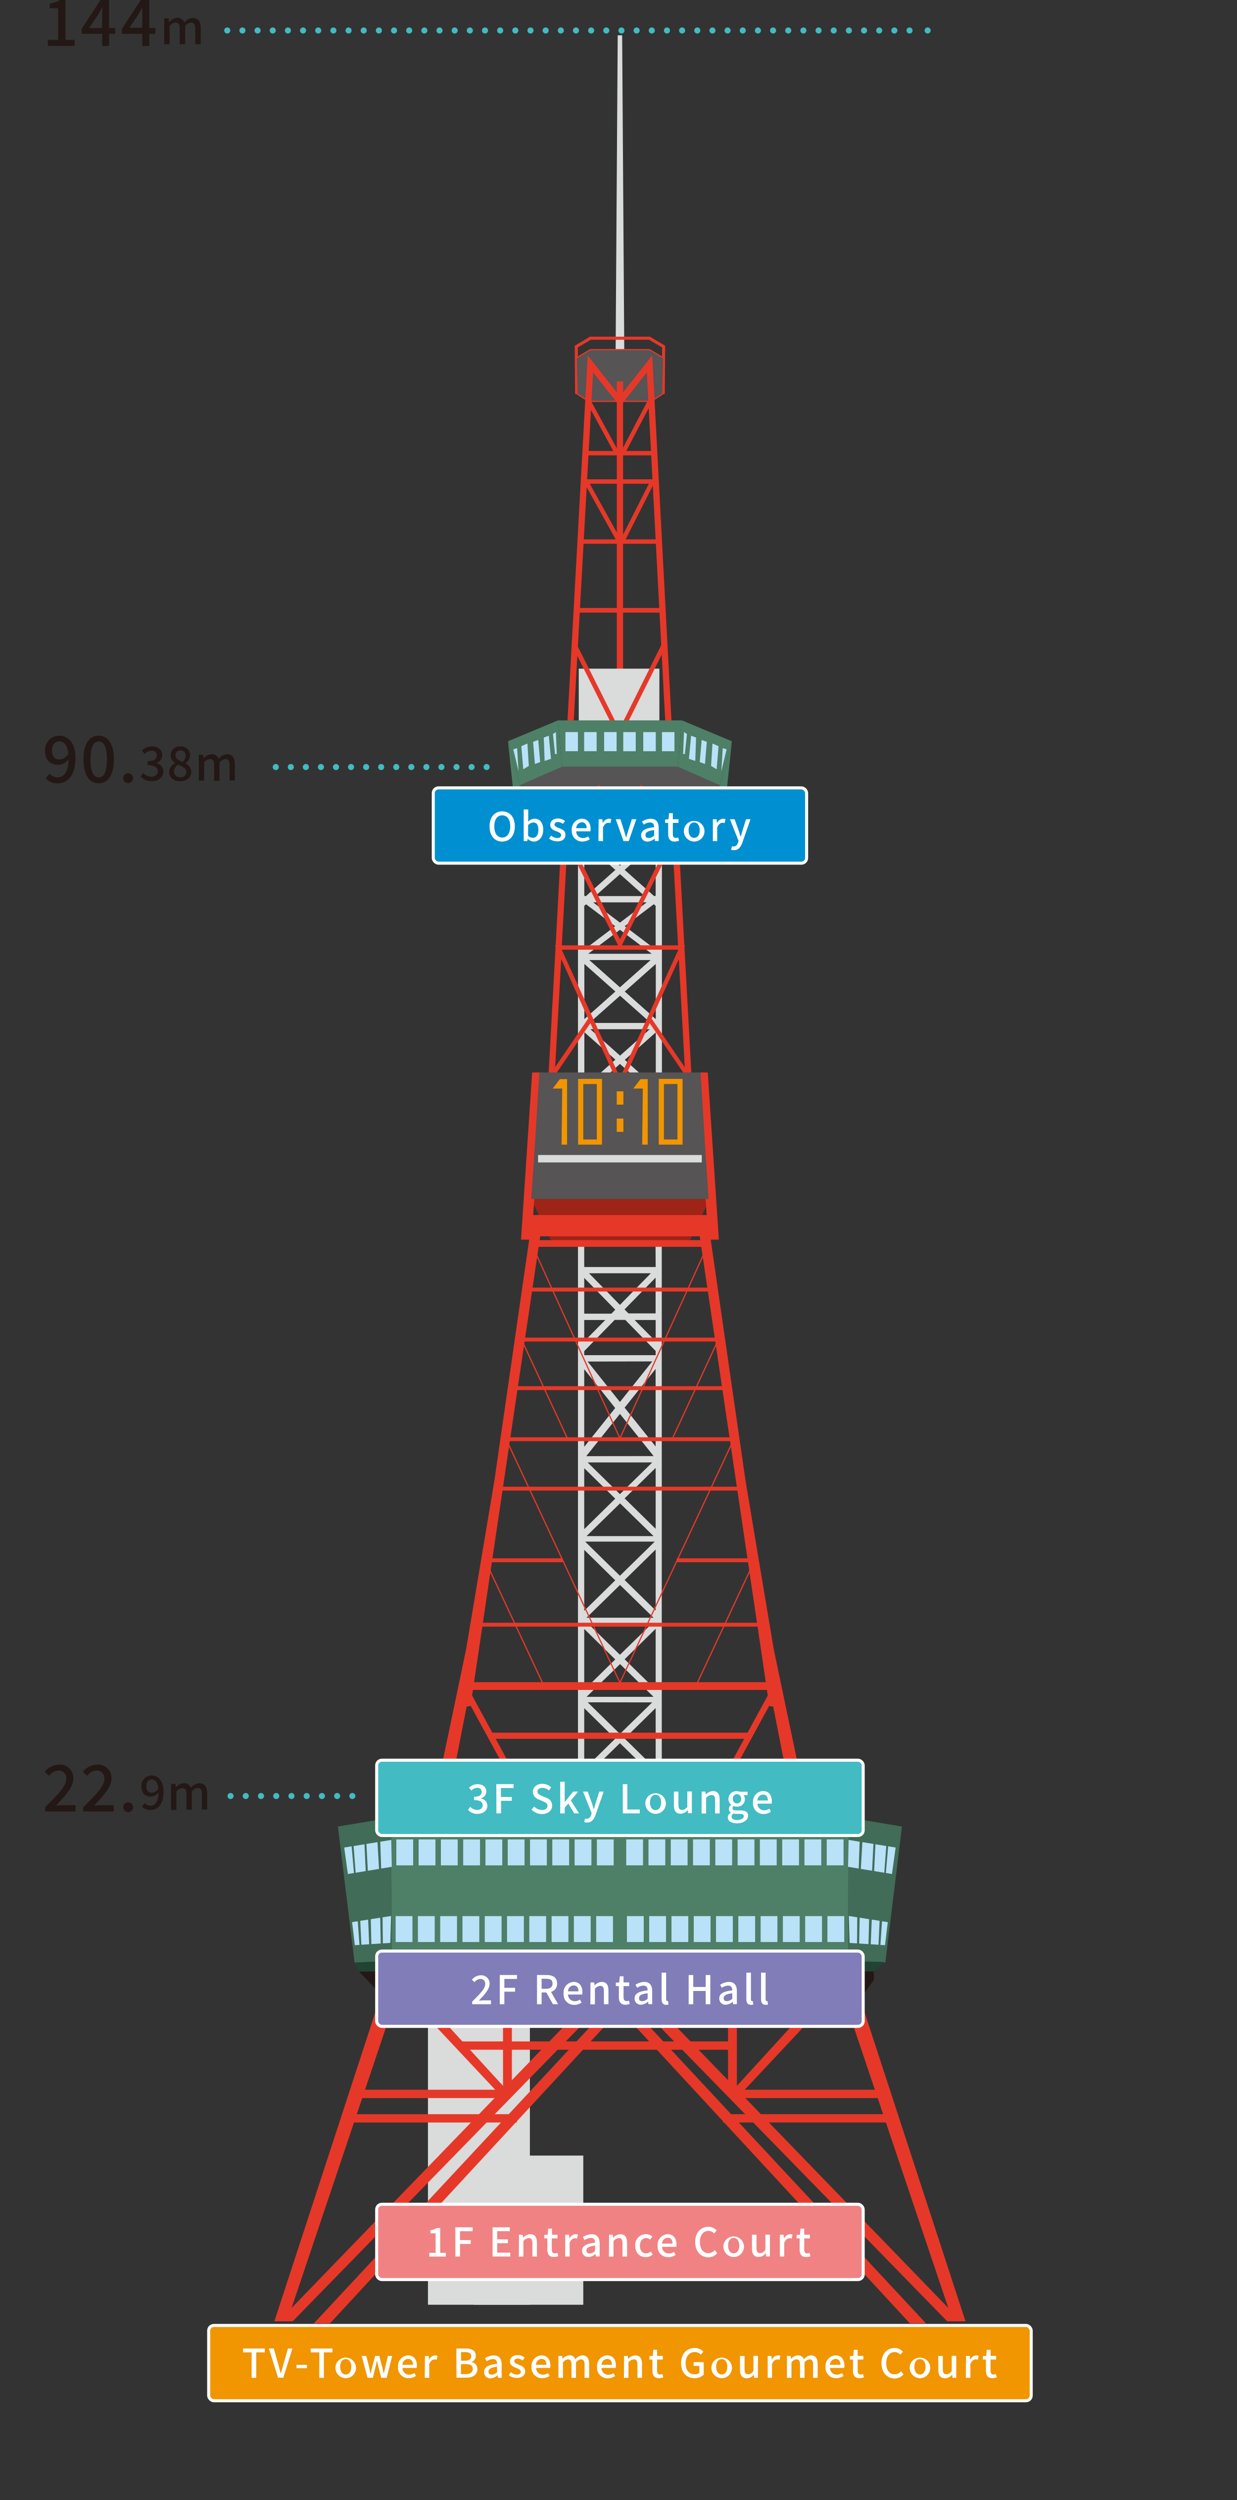 <svg xmlns="http://www.w3.org/2000/svg" xmlns:xlink="http://www.w3.org/1999/xlink" viewBox="0 0 406.06 820.1">
  <rect x="0" y="0" width="406.06" height="820.1" fill="#333333" stroke="none"/>
  <g style="isolation: isolate">
    <g id="テレビ塔">
      <polygon points="204.23 11.59 202.77 11.59 202.07 117.88 204.94 117.88 204.23 11.59" style="fill: #dadbdb"/>
      <polyline points="217.72 129.23 217.85 113.7 213.2 110.94 193.8 110.94 189.16 113.7 189.28 129.23" style="fill: none;stroke: #e63828;stroke-miterlimit: 10"/>
      <polyline points="203.5 131.67 213.75 131.67 217.57 129.21 217.85 117.46 213.2 114.69 193.8 114.69 189.16 117.46 189.43 129.21 193.26 131.67 203.5 131.67" style="fill: #565454"/>
      <polyline points="203.5 131.67 213.75 131.67 217.57 129.21 217.85 117.46 213.2 114.69 193.8 114.69 189.16 117.46 189.43 129.21 193.26 131.67 203.5 131.67" style="fill: none;stroke: #e63828;stroke-miterlimit: 10;stroke-width: 0.403px"/>
      <rect x="-402.39" y="-460.03" width="1919.75" height="2026.3" style="fill: none;stroke: #000;stroke-miterlimit: 10;stroke-width: 2.496px"/>
      <g>
        <path d="M15,255.31l1.33-1.49A3.28,3.28,0,0,0,18.79,255c2,0,3.64-1.52,3.75-5.94a4.59,4.59,0,0,1-3.39,1.83c-2.61,0-4.36-1.53-4.36-4.65a4.63,4.63,0,0,1,4.61-4.9c3,0,5.37,2.34,5.37,7.32,0,5.94-2.8,8.31-5.85,8.31A5.13,5.13,0,0,1,15,255.31Zm4.53-6.18a3.62,3.62,0,0,0,2.9-1.88c-.27-2.77-1.41-4.06-3-4.06-1.32,0-2.38,1.12-2.38,3S17.93,249.13,19.57,249.13Z" style="fill: #231815"/>
        <path d="M27.39,249.09c0-5.08,1.94-7.77,5-7.77s5,2.71,5,7.77-1.92,7.86-5,7.86S27.39,254.16,27.39,249.09Zm7.7,0c0-4.34-1.11-5.85-2.69-5.85s-2.69,1.51-2.69,5.85S30.82,255,32.4,255,35.09,253.42,35.09,249.09Z" style="fill: #231815"/>
        <path d="M40.44,255.27a1.62,1.62,0,1,1,3.24,0,1.62,1.62,0,1,1-3.24,0Z" style="fill: #231815"/>
        <path d="M46.14,254.68l.86-1.13a3.62,3.62,0,0,0,2.66,1.24c1.27,0,2.15-.69,2.15-1.79s-.8-2-3.34-2v-1.3c2.22,0,3-.81,3-1.87a1.52,1.52,0,0,0-1.73-1.57,3.12,3.12,0,0,0-2.24,1.07l-.92-1.1a4.65,4.65,0,0,1,3.23-1.38c2,0,3.44,1,3.44,2.84a2.64,2.64,0,0,1-1.94,2.56v.08a2.8,2.8,0,0,1,2.32,2.75c0,2-1.7,3.14-3.76,3.14A4.66,4.66,0,0,1,46.14,254.68Z" style="fill: #231815"/>
        <path d="M55.52,253.23a3.34,3.34,0,0,1,2-2.88v-.06A3.12,3.12,0,0,1,56,247.74a2.93,2.93,0,0,1,3.21-2.88,2.9,2.9,0,0,1,3.19,2.94,3.4,3.4,0,0,1-1.49,2.57v.07a3.19,3.19,0,0,1,1.9,2.84c0,1.66-1.47,3-3.64,3S55.52,255,55.52,253.23Zm5.65,0c0-1.3-1.24-1.75-2.77-2.37a2.73,2.73,0,0,0-1.32,2.2,2,2,0,0,0,2.15,1.9A1.73,1.73,0,0,0,61.17,253.23Zm-.23-5.33a1.65,1.65,0,0,0-1.73-1.77,1.53,1.53,0,0,0-1.61,1.61c0,1.17,1.08,1.69,2.33,2.18A2.74,2.74,0,0,0,60.94,247.9Z" style="fill: #231815"/>
        <path d="M65.25,247.61h1.44l.14,1.18h0a3.68,3.68,0,0,1,2.6-1.39,2.24,2.24,0,0,1,2.32,1.54,3.92,3.92,0,0,1,2.74-1.54c1.76,0,2.59,1.19,2.59,3.34V256H75.37V251c0-1.45-.46-2-1.41-2a2.85,2.85,0,0,0-1.9,1.15v6H70.3V251c0-1.45-.44-2-1.4-2A2.82,2.82,0,0,0,67,250.06v6H65.25Z" style="fill: #231815"/>
      </g>
      <polyline points="203.69 393.33 232.98 393.33 225.93 408.09 181.44 408.09 174.39 393.33 203.69 393.33" style="fill: #9e2417"/>
      <rect x="202.48" y="125.11" width="2.05" height="94.81" style="fill: #e63828"/>
      <path d="M189.73,261.88V357.2h1.5l-1.16,1,1.36,1.53,2.89-2.56h18.37l2.88,2.56,1.37-1.53-1.16-1h1.5V261.88Zm5.66,32.06,8.11-7.21,8.11,7.21ZM212.3,296l-8.8,6.65L194.7,296Zm-19.91.63,9.54,7.2-10.15,7.67V297.16ZM203.5,305l10.44,7.87H193.07Zm10.06,9.93-10.06,8.94-10.05-8.94Zm-8.49-11.12,9.55-7.2.61.54v14.33Zm10.16-27.13v17.1l-.21.15h-.32l-9.65-8.58,9.75-8.67ZM203.5,284l-8.2-7.29h16.41ZM202,285.36l-9.65,8.58H192l-.2-.15v-17.1h.43Zm0,39.89-10.18,9.05V316.2Zm1.54,1.37,10.06,8.94H193.45Zm9.75,11-9.75,8.67-9.74-8.67Zm-8.2-12.36,10.18-9.05v18.1Zm10.18-61.31v9.62L214,274.63H193l-1.21-1.07v-9.62Zm-23.45,91.2V338.6l10.18,9-8.42,7.49Zm4.84,0L203.5,349l6.88,6.11Zm8.43-7.49,10.18-9v16.54h-1.76Z" style="fill: #dadbdb"/>
      <path d="M215.23,415.62H191.78v-7.81h-2.05V582.88h1v1.48h25.5v-1.48h1V407.81h-2.05Zm-13.27,14-1.26,1.3h-8.92V419.2Zm-8.6-11.95h20.28L203.5,428.05ZM215.23,440,208.32,433h6.91Zm0,3.16v1.38H191.78V443.2l10-10.23h3.47Zm-1.13,3.43L203.5,459.9l-10.6-13.27ZM191.78,433h6.91L191.78,440Zm10.16,28.88-10.16,12.72V449.13Zm-9.4,94.74,11-10.75,11,10.75Zm21.55,1.82L203.5,568.78l-10.58-10.37Zm-22.31-4.1v-20l10.18,10Zm1.14-21.86h21.17L203.5,542.82Zm-.39-1.82,11-10.75,11,10.75Zm-.75-2.27v-20l10.18,10Zm.3-22.69h22.85l-11.43,11.2Zm.46-1.81,11-10.75,11,10.75Zm-.76-2.28v-20l10.18,10Zm1.11-21.89h21.22l-10.61,10.4Zm-.44-2.05L203.5,463.8l11.06,13.84Zm-.67,82.67,10.18,10-10.18,10ZM203.5,571.8l9.22,9H194.29Zm1.54-1.51,10.19-10v20Zm0-26,10.19-10v20Zm0-26,10.19-10v20Zm0-26.78,10.19-10v20Zm0-29.75,10.17-12.72v25.44Zm10.17-30.93h-8.92l-1.27-1.3,10.19-10.42Z" style="fill: #dadbdb"/>
      <polyline points="203.5 277.85 221.04 277.85 234.7 272.75 236.36 257.63 222.49 251.54 203.5 251.54 184.51 251.54 170.65 257.63 172.31 272.75 185.97 277.85 203.5 277.85" style="fill: #565454"/>
      <polygon points="214.09 116.6 203.5 130.01 192.93 116.61 186.22 237.53 188.27 237.65 194.68 122.14 202.7 132.31 203.5 131.67 204.31 132.31 212.32 122.15 218.46 238.19 220.51 238.08 214.09 116.6" style="fill: #e63828"/>
      <path d="M227.16,355.93l-2.49-45.35.21-.48h-.24l-2-36.89.14-.27h-.16l-.71-13-2,.11.66,12.07-10.11-14.81L203.5,270.8l-6.87-13.49-10.12,14.81.67-12.07-2.05-.11-.72,13h-.15l.14.27-2,36.89h-.25l.22.48-2.49,45.35,2.05.11.21-3.84.26.19,11.4-16.75,7.76,17,1.31-.59-18.48-40.52h38.29l-18.48,40.52,1.31.59,7.75-17,11.4,16.75.27-.19.21,3.84Zm-4.58-45.83H204.12l16.64-33.19Zm-2.16-35.72L203.5,308.12l-16.91-33.74Zm-17.56-1.67.64-.33.64.33,6.42-12.58,8.75,12.81H187.7l8.75-12.81Zm-16.61,4.2,16.64,33.19H184.42Zm6.83,57.22-10.85,15.92,2-35.45Zm20.83,0,8.92-19.5,1.95,35.45Z" style="fill: #e63828"/>
      <polygon points="174.68 351.8 171.03 406.63 174.5 406.63 178.14 351.8 174.68 351.8" style="fill: #e63828"/>
      <polygon points="232.33 351.8 235.97 406.63 232.51 406.63 228.87 351.8 232.33 351.8" style="fill: #e63828"/>
      <polygon points="173.95 404.99 162.29 485.68 153 541.05 144.99 579.3 148.81 579.3 149.54 578.39 153.18 559.82 154.46 559.61 177.41 404.99 173.95 404.99" style="fill: #e63828"/>
      <rect x="152.46" y="551.8" width="102.1" height="2.55" style="fill: #e63828"/>
      <rect x="165.75" y="471.47" width="75.98" height="1.28" style="fill: #e63828"/>
      <rect x="156.81" y="532.31" width="93.57" height="1.28" style="fill: #e63828"/>
      <rect x="159.45" y="511.18" width="25.24" height="1.28" style="fill: #e63828"/>
      <rect x="222.14" y="511.18" width="25.58" height="1.28" style="fill: #e63828"/>
      <rect x="163.53" y="487.68" width="79.03" height="1.28" style="fill: #e63828"/>
      <rect x="168.37" y="454.71" width="70.7" height="1.28" style="fill: #e63828"/>
      <rect x="170.42" y="438.78" width="66.88" height="1.28" style="fill: #e63828"/>
      <rect x="173.01" y="422.38" width="61.63" height="1.28" style="fill: #e63828"/>
      <rect x="160.65" y="568.37" width="86.02" height="2.01" style="fill: #e63828"/>
      <rect x="172.67" y="398.57" width="61.66" height="6.97" style="fill: #e63828"/>
      <rect x="174.65" y="406.81" width="57.71" height="2.19" style="fill: #e63828"/>
      <line x1="175.59" y1="410.45" x2="203.5" y2="471.83" style="fill: none;stroke: #e63828;stroke-miterlimit: 10;stroke-width: 0.403px"/>
      <line x1="167.03" y1="474.02" x2="203.5" y2="551.98" style="fill: none;stroke: #e63828;stroke-miterlimit: 10;stroke-width: 0.403px"/>
      <line x1="160.83" y1="515.19" x2="178.5" y2="552.89" style="fill: none;stroke: #e63828;stroke-miterlimit: 10;stroke-width: 0.403px"/>
      <polygon points="154.28 554.9 168.67 581.31 167.76 583.86 153.37 557.45 154.28 554.9" style="fill: #e63828"/>
      <line x1="186.34" y1="472.02" x2="170.85" y2="438.68" style="fill: none;stroke: #e63828;stroke-miterlimit: 10;stroke-width: 0.403px"/>
      <polygon points="233.06 404.99 244.72 485.68 254 541.05 262.02 579.3 258.19 579.3 257.47 578.39 253.82 559.82 252.54 559.61 229.6 404.99 233.06 404.99" style="fill: #e63828"/>
      <line x1="231.42" y1="410.45" x2="203.5" y2="471.83" style="fill: none;stroke: #e63828;stroke-miterlimit: 10;stroke-width: 0.403px"/>
      <line x1="239.98" y1="474.02" x2="203.5" y2="551.98" style="fill: none;stroke: #e63828;stroke-miterlimit: 10;stroke-width: 0.403px"/>
      <line x1="246.17" y1="515.19" x2="228.5" y2="552.89" style="fill: none;stroke: #e63828;stroke-miterlimit: 10;stroke-width: 0.403px"/>
      <polygon points="252.73 554.9 238.34 581.31 239.25 583.86 253.64 557.45 252.73 554.9" style="fill: #e63828"/>
      <line x1="220.67" y1="472.02" x2="236.15" y2="438.68" style="fill: none;stroke: #e63828;stroke-miterlimit: 10;stroke-width: 0.403px"/>
      <rect x="135.52" y="578.94" width="136.25" height="10.75" style="fill: #dadbdb"/>
      <polygon points="202.88 178.33 191.16 157.25 214.39 157.25 214.39 158.68 193.6 158.68 204.13 177.63 202.88 178.33" style="fill: #e63828"/>
      <rect x="190.83" y="176.93" width="25.75" height="1.44" style="fill: #e63828"/>
      <rect x="189.98" y="199.43" width="27.4" height="1.53" style="fill: #e63828"/>
      <rect x="189.98" y="219.34" width="26.47" height="18.25" style="fill: #dadbdb"/>
      <rect x="193.94" y="209.47" width="1.53" height="28.76" transform="translate(-79.73 111.14) rotate(-26.66)" style="fill: #e63828"/>
      <polygon points="204.74 178.17 203.45 177.52 213 158.68 192.16 158.68 192.16 157.25 215.34 157.25 204.74 178.17" style="fill: #e63828"/>
      <rect x="197.67" y="223.45" width="27.9" height="1.52" transform="translate(-83.45 313.57) rotate(-63.5)" style="fill: #e63828"/>
      <polygon points="205.59 147.94 213.93 132 212.66 131.34 204 147.87 204.15 147.94 202.95 147.94 193.89 131.33 192.63 132.01 201.31 147.94 192.38 147.94 192.38 149.38 214.39 149.38 214.39 147.94 205.59 147.94" style="fill: #e63828"/>
      <polygon points="184.51 251.54 183.15 236.31 166.75 243.15 170.65 257.63 184.51 251.54" style="fill: #4e7f67"/>
      <polygon points="170.65 257.63 166.75 243.15 168.49 259.63 172.31 272.75 170.65 257.63" style="fill: #4e7f67"/>
      <polygon points="182.19 247.35 181.51 240.78 182.47 240.14 182.77 247.35 182.19 247.35" style="fill: #b9e1f7"/>
      <polygon points="180.87 248.92 180.14 241.32 178.5 241.96 178.78 249.61 180.87 248.92" style="fill: #b9e1f7"/>
      <polygon points="176.68 242.73 174.99 243.33 175.59 250.61 177.32 249.98 176.68 242.73" style="fill: #b9e1f7"/>
      <polygon points="173.13 243.88 171.13 244.79 171.76 252.34 173.59 251.25 173.13 243.88" style="fill: #b9e1f7"/>
      <polygon points="169.76 245.42 170.22 252.98 168.49 245.79 169.76 245.42" style="fill: #b9e1f7"/>
      <polyline points="203.5 251.54 222.49 251.54 223.86 236.31 203.5 236.31 183.15 236.31 184.51 251.54 203.5 251.54" style="fill: #4e7f67"/>
      <polygon points="222.49 251.54 223.86 236.31 240.25 243.15 236.36 257.63 222.49 251.54" style="fill: #4e7f67"/>
      <polygon points="236.36 257.63 240.25 243.15 238.52 259.63 234.7 272.75 236.36 257.63" style="fill: #4e7f67"/>
      <rect x="204.6" y="240.14" width="4.1" height="6.28" transform="translate(413.29 486.57) rotate(-180)" style="fill: #b9e1f7"/>
      <rect x="211.15" y="240.14" width="4.1" height="6.28" transform="translate(426.41 486.57) rotate(-180)" style="fill: #b9e1f7"/>
      <rect x="217.3" y="240.14" width="4.1" height="6.28" transform="translate(438.7 486.57) rotate(-180)" style="fill: #b9e1f7"/>
      <polygon points="224.82 247.35 225.5 240.78 224.54 240.14 224.23 247.35 224.82 247.35" style="fill: #b9e1f7"/>
      <polygon points="226.14 248.92 226.87 241.32 228.5 241.96 228.23 249.61 226.14 248.92" style="fill: #b9e1f7"/>
      <polygon points="230.33 242.73 232.02 243.33 231.42 250.61 229.69 249.98 230.33 242.73" style="fill: #b9e1f7"/>
      <polygon points="233.88 243.88 235.88 244.79 235.24 252.34 233.42 251.25 233.88 243.88" style="fill: #b9e1f7"/>
      <polygon points="237.25 245.42 236.79 252.98 238.52 245.79 237.25 245.42" style="fill: #b9e1f7"/>
      <rect x="198.31" y="240.14" width="4.1" height="6.28" style="fill: #b9e1f7"/>
      <rect x="191.75" y="240.14" width="4.1" height="6.28" style="fill: #b9e1f7"/>
      <rect x="185.61" y="240.14" width="4.1" height="6.28" style="fill: #b9e1f7"/>
      <g>
        <polygon points="177.05 351.8 229.96 351.8 231.65 379 175.36 379 177.05 351.8" style="fill: #565454"/>
        <polygon points="175.36 379 231.65 379 232.61 393.33 174.39 393.33 175.36 379" style="fill: #565454"/>
      </g>
      <polygon points="184.33 375.48 186.15 375.48 186.15 353.99 183.78 353.99 181.42 357.08 184.55 357.08 184.33 375.48" style="fill: #f19500"/>
      <rect x="202.45" y="357.99" width="2.19" height="4.37" style="fill: #f19500"/>
      <rect x="202.45" y="366.92" width="2.19" height="4.37" style="fill: #f19500"/>
      <rect x="130.05" y="588.96" width="147.54" height="8.74" style="fill: #769683"/>
      <polygon points="128.59 643.24 128.41 596.24 110.92 599.16 116.39 643.79 128.59 643.24" style="fill: #416c57"/>
      <polyline points="203.5 643.24 278.41 643.24 278.6 596.24 203.5 596.24 128.41 596.24 128.59 643.24 203.5 643.24" style="fill: #4e7f67"/>
      <polygon points="278.41 643.24 278.6 596.24 296.08 599.16 290.62 643.79 278.41 643.24" style="fill: #416c57"/>
      <polygon points="275.68 643.24 290.34 643.6 286.79 646.7 275.5 646.7 275.68 643.24" style="fill: #214334"/>
      <rect x="130.1" y="603.39" width="5.52" height="8.51" style="fill: #b9e1f7"/>
      <rect x="137.42" y="603.39" width="5.52" height="8.51" style="fill: #b9e1f7"/>
      <rect x="144.73" y="603.39" width="5.52" height="8.51" style="fill: #b9e1f7"/>
      <rect x="152.05" y="603.39" width="5.52" height="8.51" style="fill: #b9e1f7"/>
      <rect x="159.36" y="603.39" width="5.52" height="8.51" style="fill: #b9e1f7"/>
      <rect x="166.67" y="603.39" width="5.52" height="8.51" style="fill: #b9e1f7"/>
      <rect x="173.99" y="603.39" width="5.52" height="8.51" style="fill: #b9e1f7"/>
      <rect x="181.3" y="603.39" width="5.52" height="8.51" style="fill: #b9e1f7"/>
      <rect x="188.62" y="603.39" width="5.52" height="8.51" style="fill: #b9e1f7"/>
      <rect x="195.93" y="603.39" width="5.52" height="8.51" style="fill: #b9e1f7"/>
      <rect x="129.87" y="628.54" width="5.52" height="8.51" style="fill: #b9e1f7"/>
      <rect x="137.18" y="628.54" width="5.52" height="8.51" style="fill: #b9e1f7"/>
      <rect x="144.5" y="628.54" width="5.52" height="8.51" style="fill: #b9e1f7"/>
      <rect x="151.81" y="628.54" width="5.52" height="8.51" style="fill: #b9e1f7"/>
      <rect x="159.13" y="628.54" width="5.52" height="8.51" style="fill: #b9e1f7"/>
      <rect x="166.44" y="628.54" width="5.52" height="8.51" style="fill: #b9e1f7"/>
      <rect x="173.75" y="628.54" width="5.52" height="8.51" style="fill: #b9e1f7"/>
      <rect x="181.07" y="628.54" width="5.52" height="8.51" style="fill: #b9e1f7"/>
      <rect x="188.38" y="628.54" width="5.52" height="8.51" style="fill: #b9e1f7"/>
      <rect x="195.7" y="628.54" width="5.52" height="8.51" style="fill: #b9e1f7"/>
      <rect x="126.67" y="648.91" width="76.83" height="1.73" style="fill: none;stroke: #e2007f;stroke-miterlimit: 10;stroke-width: 0.182px"/>
      <rect x="126.67" y="652.92" width="76.83" height="1.73" style="fill: none;stroke: #e2007f;stroke-miterlimit: 10;stroke-width: 0.182px"/>
      <rect x="203.5" y="648.91" width="76.83" height="1.73" style="fill: none;stroke: #e2007f;stroke-miterlimit: 10;stroke-width: 0.182px"/>
      <rect x="203.5" y="652.92" width="76.83" height="1.73" style="fill: none;stroke: #e2007f;stroke-miterlimit: 10;stroke-width: 0.182px"/>
      <polygon points="128.78 646.7 117.85 646.7 131.62 661.15 278.5 661.15 286.88 649.43 286.79 646.7 275.5 646.7 128.78 646.7" style="fill: #231815"/>
      <rect x="140.48" y="651.13" width="33.46" height="104.9" style="fill: #dadbdb"/>
      <rect x="155.39" y="707.1" width="36.08" height="48.93" style="fill: #dadbdb"/>
      <polygon points="203.5 651.43 310.93 761.46 316.94 761.46 280.14 648.89 274.86 648.89 311.29 757.08 207.28 649.62 203.5 649.62 203.5 651.43" style="fill: #e63828"/>
      <rect x="238.98" y="648.89" width="2.91" height="36.98" style="fill: #e63828"/>
      <rect x="241.89" y="685.5" width="47.18" height="2.73" style="fill: #e63828"/>
      <rect x="237.34" y="693.51" width="54.46" height="2.73" style="fill: #e63828"/>
      <polygon points="239.89 686.41 273.4 649.8 277.96 649.8 241.89 688.23 239.89 686.41" style="fill: #e63828"/>
      <polygon points="203.5 659.27 298.72 762.18 304 762.18 206.37 657.45 203.5 659.27" style="fill: #e63828"/>
      <polygon points="203.5 651.43 96.08 761.46 90.07 761.46 126.86 648.89 132.15 648.89 95.72 757.08 199.72 649.62 203.5 649.62 203.5 651.43" style="fill: #e63828"/>
      <rect x="165.12" y="648.89" width="2.91" height="36.98" transform="translate(333.15 1334.75) rotate(-180)" style="fill: #e63828"/>
      <rect x="117.94" y="685.5" width="47.18" height="2.73" transform="translate(283.05 1373.73) rotate(-180)" style="fill: #e63828"/>
      <rect x="115.21" y="693.51" width="54.46" height="2.73" transform="translate(284.88 1389.76) rotate(-180)" style="fill: #e63828"/>
      <polygon points="167.12 686.41 133.6 649.8 129.05 649.8 165.12 688.23 167.12 686.41" style="fill: #e63828"/>
      <polygon points="203.5 659.27 108.28 762.18 103 762.18 200.63 657.45 203.5 659.27" style="fill: #e63828"/>
      <rect x="151.54" y="669.65" width="89.07" height="2.73" style="fill: #e63828"/>
      <polygon points="128.59 643.24 116.39 643.79 117.85 646.7 128.78 646.7 128.59 643.24" style="fill: #214334"/>
      <rect x="271.38" y="603.39" width="5.52" height="8.51" transform="translate(548.28 1215.28) rotate(-180)" style="fill: #b9e1f7"/>
      <rect x="264.07" y="603.39" width="5.52" height="8.51" transform="translate(533.66 1215.28) rotate(-180)" style="fill: #b9e1f7"/>
      <rect x="256.75" y="603.39" width="5.52" height="8.51" transform="translate(519.03 1215.28) rotate(-180)" style="fill: #b9e1f7"/>
      <rect x="249.44" y="603.39" width="5.52" height="8.51" transform="translate(504.4 1215.28) rotate(-180)" style="fill: #b9e1f7"/>
      <rect x="242.12" y="603.39" width="5.52" height="8.51" transform="translate(489.77 1215.28) rotate(-180)" style="fill: #b9e1f7"/>
      <rect x="234.81" y="603.39" width="5.52" height="8.51" transform="translate(475.14 1215.28) rotate(-180)" style="fill: #b9e1f7"/>
      <rect x="227.5" y="603.39" width="5.52" height="8.51" transform="translate(460.51 1215.28) rotate(-180)" style="fill: #b9e1f7"/>
      <rect x="220.18" y="603.39" width="5.52" height="8.51" transform="translate(445.89 1215.28) rotate(-180)" style="fill: #b9e1f7"/>
      <rect x="212.87" y="603.39" width="5.52" height="8.51" transform="translate(431.26 1215.28) rotate(-180)" style="fill: #b9e1f7"/>
      <rect x="205.55" y="603.39" width="5.52" height="8.51" transform="translate(416.63 1215.28) rotate(-180)" style="fill: #b9e1f7"/>
      <rect x="271.62" y="628.54" width="5.52" height="8.51" transform="translate(548.75 1265.59) rotate(-180)" style="fill: #b9e1f7"/>
      <rect x="264.3" y="628.54" width="5.52" height="8.51" transform="translate(534.13 1265.59) rotate(-180)" style="fill: #b9e1f7"/>
      <rect x="256.99" y="628.54" width="5.52" height="8.51" transform="translate(519.5 1265.59) rotate(-180)" style="fill: #b9e1f7"/>
      <rect x="249.67" y="628.54" width="5.52" height="8.51" transform="translate(504.87 1265.59) rotate(-180)" style="fill: #b9e1f7"/>
      <rect x="242.36" y="628.54" width="5.52" height="8.51" transform="translate(490.24 1265.59) rotate(-180)" style="fill: #b9e1f7"/>
      <rect x="235.05" y="628.54" width="5.52" height="8.51" transform="translate(475.61 1265.59) rotate(-180)" style="fill: #b9e1f7"/>
      <rect x="227.73" y="628.54" width="5.52" height="8.51" transform="translate(460.98 1265.59) rotate(-180)" style="fill: #b9e1f7"/>
      <rect x="220.42" y="628.54" width="5.52" height="8.51" transform="translate(446.36 1265.59) rotate(-180)" style="fill: #b9e1f7"/>
      <rect x="213.1" y="628.54" width="5.52" height="8.51" transform="translate(431.73 1265.59) rotate(-180)" style="fill: #b9e1f7"/>
      <rect x="205.79" y="628.54" width="5.52" height="8.51" transform="translate(417.1 1265.59) rotate(-180)" style="fill: #b9e1f7"/>
      <polygon points="275.68 643.24 128.59 643.24 128.78 646.7 275.5 646.7 275.68 643.24" style="fill: #214334"/>
      <g>
        <path d="M124.81,629.06l.17,8.48.69,0-.08-8.55Z" style="fill: none"/>
        <path d="M117.42,630.22,118,638l.66,0-.37-7.85Z" style="fill: none"/>
        <path d="M120.85,629.68l.33,8.1.73,0-.2-8.18Z" style="fill: none"/>
        <path d="M125.59,628.94l.08,8.55,2.43-.15.27-8.84Z" style="fill: #b9e1f7"/>
        <path d="M121.71,629.55l.2,8.18,3.07-.19-.17-8.48Z" style="fill: #b9e1f7"/>
        <path d="M118.26,630.09l.37,7.85,2.55-.16-.33-8.1Z" style="fill: #b9e1f7"/>
        <path d="M115.58,630.52l.9,7.56L118,638l-.55-7.77Z" style="fill: #b9e1f7"/>
      </g>
      <g>
        <path d="M115.49,605.65l.76,8.75.49-.08-.66-8.76Z" style="fill: none"/>
        <path d="M119.64,605l.41,8.79.69-.11-.46-8.79Z" style="fill: none"/>
        <path d="M123.92,604.28l.5,8.78.71-.12-.31-8.8Z" style="fill: none"/>
        <path d="M128.43,603.55l-3.61.59.31,8.8,3.48-.57Z" style="fill: #b9e1f7"/>
        <path d="M120.28,604.87l.46,8.79,3.68-.6-.5-8.78Z" style="fill: #b9e1f7"/>
        <path d="M116.08,605.56l.66,8.76,3.31-.55-.41-8.79Z" style="fill: #b9e1f7"/>
        <path d="M113,606.05l1.19,8.68,2-.33-.76-8.75Z" style="fill: #b9e1f7"/>
      </g>
      <g>
        <path d="M282.19,629.06l-.16,8.48-.69,0,.07-8.55Z" style="fill: none"/>
        <path d="M289.58,630.22,289,638l-.66,0,.36-7.85Z" style="fill: none"/>
        <path d="M286.16,629.68l-.33,8.1-.74,0,.21-8.18Z" style="fill: none"/>
        <path d="M281.41,628.94l-.07,8.55-2.43-.15-.27-8.84Z" style="fill: #b9e1f7"/>
        <path d="M285.3,629.55l-.21,8.18-3.06-.19.16-8.48Z" style="fill: #b9e1f7"/>
        <path d="M288.74,630.09l-.36,7.85-2.55-.16.33-8.1Z" style="fill: #b9e1f7"/>
        <path d="M291.42,630.52l-.89,7.56L289,638l.54-7.77Z" style="fill: #b9e1f7"/>
      </g>
      <g>
        <path d="M291.51,605.65l-.75,8.75-.49-.08.66-8.76Z" style="fill: none"/>
        <path d="M287.37,605l-.42,8.79-.68-.11.45-8.79Z" style="fill: none"/>
        <path d="M283.08,604.28l-.5,8.78-.7-.12.31-8.8Z" style="fill: none"/>
        <path d="M278.57,603.55l3.62.59-.31,8.8-3.49-.57Z" style="fill: #b9e1f7"/>
        <path d="M286.72,604.87l-.45,8.79-3.69-.6.5-8.78Z" style="fill: #b9e1f7"/>
        <path d="M290.93,605.56l-.66,8.76-3.32-.55.42-8.79Z" style="fill: #b9e1f7"/>
        <path d="M294,606.05l-1.2,8.68-2-.33.75-8.75Z" style="fill: #b9e1f7"/>
      </g>
      <g>
        <line x1="90.52" y1="251.61" x2="90.52" y2="251.61" style="fill: none;stroke: #42bbc2;stroke-linecap: round;stroke-linejoin: round;stroke-width: 2px"/>
        <line x1="95.46" y1="251.61" x2="157.27" y2="251.61" style="fill: none;stroke: #42bbc2;stroke-linecap: round;stroke-linejoin: round;stroke-width: 2px;stroke-dasharray: 0,4.945"/>
        <line x1="159.74" y1="251.61" x2="159.74" y2="251.61" style="fill: none;stroke: #42bbc2;stroke-linecap: round;stroke-linejoin: round;stroke-width: 2px"/>
      </g>
      <g>
        <path d="M14.81,592.82c4.32-4.23,6.93-6.93,6.93-9.28a2.46,2.46,0,0,0-2.63-2.74,4.23,4.23,0,0,0-3.06,1.73l-1.36-1.35a6.06,6.06,0,0,1,4.71-2.31,4.32,4.32,0,0,1,4.67,4.54c0,2.76-2.5,5.53-5.72,8.9.78-.08,1.77-.15,2.52-.15h3.94v2.07h-10Z" style="fill: #231815"/>
        <path d="M27.33,592.82c4.31-4.23,6.92-6.93,6.92-9.28a2.45,2.45,0,0,0-2.63-2.74,4.19,4.19,0,0,0-3.05,1.73l-1.37-1.35a6.1,6.1,0,0,1,4.72-2.31,4.32,4.32,0,0,1,4.67,4.54c0,2.76-2.51,5.53-5.73,8.9.78-.08,1.77-.15,2.53-.15h3.93v2.07h-10Z" style="fill: #231815"/>
        <path d="M40.44,592.82a1.62,1.62,0,1,1,3.24,0,1.62,1.62,0,1,1-3.24,0Z" style="fill: #231815"/>
        <path d="M46.56,592.58l1-1.09a2.35,2.35,0,0,0,1.76.85c1.44,0,2.65-1.11,2.73-4.32a3.34,3.34,0,0,1-2.47,1.33c-1.9,0-3.17-1.12-3.17-3.38a3.37,3.37,0,0,1,3.36-3.57c2.15,0,3.9,1.7,3.9,5.33,0,4.31-2,6-4.26,6A3.71,3.71,0,0,1,46.56,592.58Zm3.29-4.5A2.64,2.64,0,0,0,52,586.72c-.2-2-1-3-2.22-3-1,0-1.73.82-1.73,2.21S48.65,588.08,49.85,588.08Z" style="fill: #231815"/>
        <path d="M56.15,585.16h1.44l.14,1.18h0a3.66,3.66,0,0,1,2.6-1.4,2.26,2.26,0,0,1,2.33,1.55,3.88,3.88,0,0,1,2.74-1.55c1.76,0,2.59,1.2,2.59,3.34v5.3H66.27v-5.09c0-1.45-.46-2-1.41-2a2.8,2.8,0,0,0-1.9,1.15v6H61.2v-5.09c0-1.45-.44-2-1.41-2a2.78,2.78,0,0,0-1.88,1.15v6H56.15Z" style="fill: #231815"/>
      </g>
      <g>
        <line x1="75.68" y1="589.15" x2="75.68" y2="589.15" style="fill: none;stroke: #42bbc2;stroke-linecap: round;stroke-linejoin: round;stroke-width: 2px"/>
        <line x1="80.68" y1="589.15" x2="118.16" y2="589.15" style="fill: none;stroke: #42bbc2;stroke-linecap: round;stroke-linejoin: round;stroke-width: 2px;stroke-dasharray: 0,4.998"/>
      </g>
      <g>
        <path d="M15.7,13.07h3.38V2.71H16.31V1.18A9,9,0,0,0,19.67,0H21.5V13.07h3v2H15.7Z" style="fill: #231815"/>
        <path d="M33.54,11.07H26.82V9.45L33,0h2.82V9.19h2v1.88h-2v4H33.54Zm0-1.88V5.39c0-.84.06-2.19.1-3h-.08c-.38.75-.8,1.47-1.24,2.25L29.27,9.19Z" style="fill: #231815"/>
        <path d="M46.7,11.1h-6.7v-1.6L46.2,0h2.8v9.2h2v1.9h-2v4h-2.3v-4ZM46.7,9.2v-3.8c0-.8,0-2.2,0-3h0c-.4.8-.8,1.5-1.2,2.2l-3,4.5h4.3Z" style="fill: #231815"/>
        <path d="M54,6h1.4v1.2h.2c.6-.8,1.6-1.3,2.6-1.4,1,0,2,.6,2.3,1.6.7-.9,1.7-1.5,2.8-1.5,1.8,0,2.6,1.2,2.6,3.3v5.3h-1.8v-5.1c0-1.4-.5-2-1.4-2-.8.1-1.5.5-1.9,1.1v6h-1.8v-5.1c0-1.4-.4-2-1.4-2-.8.1-1.4.5-1.9,1.1v6h-1.8V6Z" style="fill: #231815"/>
      </g>
      <g>
        <line x1="74.6" y1="10" x2="302" y2="10" style="fill: none;stroke: #42bbc2;stroke-linecap: round;stroke-linejoin: round;stroke-width: 2px;stroke-dasharray: 0,4.977"/>
        <line x1="304.51" y1="9.99" x2="304.51" y2="9.99" style="fill: none;stroke: #42bbc2;stroke-linecap: round;stroke-linejoin: round;stroke-width: 2px"/>
      </g>
      <path d="M189.77,353.9v21.58h7.84V353.9Zm6.14,19.88h-4.44V355.6h4.44Z" style="fill: #f19500"/>
      <polygon points="210.8 375.48 212.62 375.48 212.62 353.99 210.25 353.99 207.88 357.08 211.01 357.08 210.8 375.48" style="fill: #f19500"/>
      <path d="M216.24,353.9v21.58h7.83V353.9Zm6.13,19.88h-4.43V355.6h4.43Z" style="fill: #f19500"/>
      <rect x="176.63" y="378.88" width="53.74" height="2.43" style="fill: #dadbdb"/>
    </g>
    <g id="英語">
      <g>
        <g>
          <rect x="142.23" y="258.45" width="122.55" height="24.7" rx="1.71" style="fill: #0090d1"/>
          <rect x="142.23" y="258.45" width="122.55" height="24.7" rx="1.71" style="fill: none;stroke: #fff;stroke-miterlimit: 10"/>
        </g>
      </g>
      <g>
        <g>
          <rect x="123.65" y="577.4" width="159.7" height="24.7" rx="1.71" style="fill: #42bbc2"/>
          <rect x="123.65" y="577.4" width="159.7" height="24.7" rx="1.71" style="fill: none;stroke: #fff;stroke-miterlimit: 10"/>
        </g>
      </g>
      <g>
        <g>
          <rect x="123.65" y="640.01" width="159.7" height="24.7" rx="1.71" style="fill: #807db8"/>
          <rect x="123.65" y="640.01" width="159.7" height="24.7" rx="1.71" style="fill: none;stroke: #fff;stroke-miterlimit: 10"/>
        </g>
      </g>
      <g>
        <g>
          <rect x="123.65" y="723.07" width="159.7" height="24.7" rx="1.71" style="fill: #f08283"/>
          <rect x="123.65" y="723.07" width="159.7" height="24.7" rx="1.71" style="fill: none;stroke: #fff;stroke-miterlimit: 10"/>
        </g>
      </g>
      <g>
        <g>
          <rect x="68.5" y="762.82" width="270" height="24.7" rx="1.71" style="fill: #f19500"/>
          <rect x="68.5" y="762.82" width="270" height="24.7" rx="1.71" style="fill: none;stroke: #fff;stroke-miterlimit: 10"/>
        </g>
      </g>
      <g>
        <path d="M82.6,771.65H79.79v-1.27h7.14v1.27H84.11V780H82.6Z" style="fill: #fff"/>
        <path d="M88.27,770.38h1.6l1.41,5c.33,1.1.55,2,.87,3.14h.07c.34-1.11.56-2,.87-3.14l1.42-5H96l-3,9.58H91.27Z" style="fill: #fff"/>
        <path d="M97.33,775.73h3.43v1.11H97.33Z" style="fill: #fff"/>
        <path d="M104.82,771.65H102v-1.27h7.13v1.27h-2.82V780h-1.5Z" style="fill: #fff"/>
        <path d="M110.12,776.38a3.38,3.38,0,1,1,3.37,3.75A3.45,3.45,0,0,1,110.12,776.38Zm5.2,0c0-1.5-.7-2.52-1.83-2.52s-1.82,1-1.82,2.52.7,2.53,1.82,2.53S115.32,777.91,115.32,776.38Z" style="fill: #fff"/>
        <path d="M118.73,772.81h1.5l1,3.86c.15.7.26,1.35.39,2h.05c.16-.69.3-1.35.47-2l1-3.86h1.37l1,3.86c.17.7.31,1.35.48,2H126c.15-.69.26-1.34.42-2l.92-3.86h1.41L126.94,780h-1.79l-.91-3.54c-.17-.67-.3-1.32-.46-2.06h-.06c-.15.74-.28,1.4-.46,2.08l-.87,3.52h-1.73Z" style="fill: #fff"/>
        <path d="M130.66,776.38a3.47,3.47,0,0,1,3.26-3.75c1.9,0,2.93,1.36,2.93,3.38a3.68,3.68,0,0,1-.08.76h-4.64a2.15,2.15,0,0,0,2.21,2.19,3.1,3.1,0,0,0,1.7-.53l.52.94a4.27,4.27,0,0,1-2.42.76A3.44,3.44,0,0,1,130.66,776.38Zm4.89-.65c0-1.22-.56-1.93-1.6-1.93a1.94,1.94,0,0,0-1.84,1.93Z" style="fill: #fff"/>
        <path d="M139.49,772.81h1.22l.11,1.29h0a2.46,2.46,0,0,1,2-1.47,1.86,1.86,0,0,1,.81.15l-.27,1.3a2.36,2.36,0,0,0-.72-.11c-.59,0-1.29.4-1.73,1.53V780h-1.49Z" style="fill: #fff"/>
        <path d="M149.81,770.38h3c2,0,3.38.64,3.38,2.36a2.13,2.13,0,0,1-1.36,2.07v.07a2.19,2.19,0,0,1,1.88,2.27c0,1.9-1.55,2.81-3.66,2.81h-3.2Zm2.79,4c1.46,0,2.07-.54,2.07-1.44s-.68-1.38-2-1.38h-1.32v2.82Zm.24,4.4c1.49,0,2.35-.54,2.35-1.71s-.83-1.56-2.35-1.56h-1.52v3.27Z" style="fill: #fff"/>
        <path d="M158.91,778.06c0-1.53,1.3-2.33,4.27-2.65,0-.83-.31-1.56-1.36-1.56a4,4,0,0,0-2.07.73l-.56-1a5.57,5.57,0,0,1,2.89-.93c1.78,0,2.6,1.13,2.6,3V780h-1.22l-.12-.82h-.05a3.56,3.56,0,0,1-2.28,1A2,2,0,0,1,158.91,778.06Zm4.27.05v-1.75c-2.11.25-2.83.79-2.83,1.6s.48,1,1.12,1A2.49,2.49,0,0,0,163.18,778.11Z" style="fill: #fff"/>
        <path d="M167,779.14l.7-1a3.27,3.27,0,0,0,2,.82c.86,0,1.26-.42,1.26-1s-.81-.94-1.57-1.24c-1-.36-2-.87-2-2.08s1-2.09,2.55-2.09a3.73,3.73,0,0,1,2.31.84l-.7.93a2.63,2.63,0,0,0-1.58-.63c-.8,0-1.16.39-1.16.89s.7.84,1.48,1.13c1,.37,2.11.82,2.11,2.17,0,1.19-1,2.17-2.72,2.17A4.43,4.43,0,0,1,167,779.14Z" style="fill: #fff"/>
        <path d="M174.48,776.38a3.47,3.47,0,0,1,3.26-3.75c1.9,0,2.93,1.36,2.93,3.38a3.68,3.68,0,0,1-.08.76H176a2.17,2.17,0,0,0,2.21,2.19,3.08,3.08,0,0,0,1.7-.53l.52.94a4.26,4.26,0,0,1-2.41.76A3.44,3.44,0,0,1,174.48,776.38Zm4.89-.65c0-1.22-.56-1.93-1.6-1.93a1.93,1.93,0,0,0-1.83,1.93Z" style="fill: #fff"/>
        <path d="M183.31,772.81h1.22l.12,1h0a3.1,3.1,0,0,1,2.21-1.18,1.9,1.9,0,0,1,2,1.31,3.3,3.3,0,0,1,2.33-1.31c1.49,0,2.2,1,2.2,2.83V780h-1.5v-4.32c0-1.23-.39-1.73-1.2-1.73a2.41,2.41,0,0,0-1.61,1V780H187.6v-4.32c0-1.23-.38-1.73-1.2-1.73a2.39,2.39,0,0,0-1.6,1V780h-1.49Z" style="fill: #fff"/>
        <path d="M196,776.38a3.47,3.47,0,0,1,3.26-3.75c1.9,0,2.93,1.36,2.93,3.38a3.68,3.68,0,0,1-.08.76h-4.64A2.17,2.17,0,0,0,199.7,779a3.08,3.08,0,0,0,1.7-.53l.52.94a4.26,4.26,0,0,1-2.41.76A3.44,3.44,0,0,1,196,776.38Zm4.89-.65c0-1.22-.56-1.93-1.6-1.93a1.93,1.93,0,0,0-1.83,1.93Z" style="fill: #fff"/>
        <path d="M204.85,772.81h1.22l.12,1h0a3.39,3.39,0,0,1,2.36-1.17c1.52,0,2.2,1,2.2,2.83V780h-1.5v-4.32c0-1.23-.36-1.73-1.2-1.73a2.41,2.41,0,0,0-1.75,1V780h-1.49Z" style="fill: #fff"/>
        <path d="M214.17,777.62V774h-1v-1.12l1.12-.08.17-2h1.24v2h1.86V774h-1.86v3.62c0,.86.3,1.3,1,1.3a2.17,2.17,0,0,0,.77-.17l.27,1.11a4.53,4.53,0,0,1-1.4.26C214.73,780.13,214.17,779.13,214.17,777.62Z" style="fill: #fff"/>
        <path d="M223.57,775.2c0-3.12,1.92-5,4.46-5a3.8,3.8,0,0,1,2.84,1.21l-.8,1a2.65,2.65,0,0,0-2-.86c-1.78,0-3,1.38-3,3.63s1.06,3.67,3,3.67a2.37,2.37,0,0,0,1.51-.47V776.1h-1.9v-1.24H231V779a4.3,4.3,0,0,1-3,1.12C225.44,780.13,223.57,778.33,223.57,775.2Z" style="fill: #fff"/>
        <path d="M233.54,776.38a3.38,3.38,0,1,1,3.37,3.75A3.45,3.45,0,0,1,233.54,776.38Zm5.2,0c0-1.5-.7-2.52-1.83-2.52s-1.82,1-1.82,2.52.7,2.53,1.82,2.53S238.74,777.91,238.74,776.38Z" style="fill: #fff"/>
        <path d="M242.91,777.31v-4.5h1.5v4.32c0,1.22.35,1.71,1.19,1.71.67,0,1.12-.31,1.72-1.06v-5h1.49V780h-1.22l-.12-1.08h0a3,3,0,0,1-2.33,1.25C243.57,780.13,242.91,779.13,242.91,777.31Z" style="fill: #fff"/>
        <path d="M252,772.81h1.22l.12,1.29h0a2.45,2.45,0,0,1,2-1.47,1.86,1.86,0,0,1,.81.15l-.27,1.3a2.36,2.36,0,0,0-.72-.11c-.58,0-1.29.4-1.73,1.53V780H252Z" style="fill: #fff"/>
        <path d="M258.33,772.81h1.22l.12,1h0a3.1,3.1,0,0,1,2.21-1.18,1.9,1.9,0,0,1,2,1.31,3.32,3.32,0,0,1,2.33-1.31c1.5,0,2.2,1,2.2,2.83V780h-1.5v-4.32c0-1.23-.39-1.73-1.19-1.73a2.4,2.4,0,0,0-1.62,1V780h-1.49v-4.32c0-1.23-.38-1.73-1.2-1.73a2.39,2.39,0,0,0-1.6,1V780h-1.49Z" style="fill: #fff"/>
        <path d="M271,776.38a3.47,3.47,0,0,1,3.27-3.75c1.89,0,2.92,1.36,2.92,3.38a3.68,3.68,0,0,1-.08.76h-4.64a2.17,2.17,0,0,0,2.21,2.19,3.11,3.11,0,0,0,1.71-.53l.52.94a4.32,4.32,0,0,1-2.42.76A3.44,3.44,0,0,1,271,776.38Zm4.89-.65c0-1.22-.56-1.93-1.6-1.93a1.93,1.93,0,0,0-1.83,1.93Z" style="fill: #fff"/>
        <path d="M280,777.62V774h-1v-1.12l1.12-.08.17-2h1.25v2h1.86V774h-1.86v3.62c0,.86.3,1.3,1,1.3a2.16,2.16,0,0,0,.76-.17l.28,1.11a4.66,4.66,0,0,1-1.41.26C280.52,780.13,280,779.13,280,777.62Z" style="fill: #fff"/>
        <path d="M289.36,775.2c0-3.12,1.9-5,4.32-5a3.66,3.66,0,0,1,2.71,1.21l-.82,1a2.52,2.52,0,0,0-1.87-.86c-1.65,0-2.79,1.38-2.79,3.63s1.06,3.67,2.75,3.67a2.74,2.74,0,0,0,2.12-1l.81,1a3.8,3.8,0,0,1-3,1.38C291.21,780.13,289.36,778.33,289.36,775.2Z" style="fill: #fff"/>
        <path d="M298.62,776.38a3.38,3.38,0,1,1,3.36,3.75A3.45,3.45,0,0,1,298.62,776.38Zm5.2,0c0-1.5-.71-2.52-1.84-2.52s-1.82,1-1.82,2.52.7,2.53,1.82,2.53S303.82,777.91,303.82,776.38Z" style="fill: #fff"/>
        <path d="M308,777.31v-4.5h1.49v4.32c0,1.22.35,1.71,1.2,1.71.66,0,1.12-.31,1.72-1.06v-5h1.49V780h-1.22l-.12-1.08h0a3,3,0,0,1-2.32,1.25C308.65,780.13,308,779.13,308,777.31Z" style="fill: #fff"/>
        <path d="M317.11,772.81h1.23l.11,1.29h0a2.46,2.46,0,0,1,2-1.47,1.86,1.86,0,0,1,.81.15l-.28,1.3a2.3,2.3,0,0,0-.71-.11c-.59,0-1.29.4-1.73,1.53V780h-1.5Z" style="fill: #fff"/>
        <path d="M323.64,777.62V774h-1v-1.12l1.12-.08.17-2h1.25v2H327V774h-1.85v3.62c0,.86.29,1.3,1,1.3a2.16,2.16,0,0,0,.76-.17l.28,1.11a4.66,4.66,0,0,1-1.41.26C324.2,780.13,323.64,779.13,323.64,777.62Z" style="fill: #fff"/>
      </g>
      <g>
        <path d="M160.7,271.07c0-3.08,1.7-4.92,4.16-4.92S169,268,169,271.07s-1.71,5-4.17,5S160.7,274.15,160.7,271.07Zm6.79,0c0-2.25-1-3.61-2.63-3.61s-2.61,1.36-2.61,3.61,1,3.68,2.61,3.68S167.49,273.31,167.49,271.07Z" style="fill: #fff"/>
        <path d="M173.22,275.15h0l-.14.75h-1.17V265.53h1.49v2.75l-.05,1.22a3.44,3.44,0,0,1,2.13-.94c1.81,0,2.84,1.45,2.84,3.64,0,2.46-1.47,3.86-3.08,3.86A3,3,0,0,1,173.22,275.15Zm3.51-2.92c0-1.5-.48-2.42-1.68-2.42a2.46,2.46,0,0,0-1.69.87v3.5a2.39,2.39,0,0,0,1.55.65C176,274.83,176.73,273.91,176.73,272.23Z" style="fill: #fff"/>
        <path d="M180.23,275.08l.7-1a3.21,3.21,0,0,0,2,.82c.86,0,1.26-.41,1.26-1s-.81-.93-1.58-1.23c-1-.37-2-.87-2-2.08s1-2.1,2.55-2.1a3.68,3.68,0,0,1,2.31.85l-.7.92a2.68,2.68,0,0,0-1.59-.62c-.79,0-1.15.39-1.15.88s.7.85,1.48,1.13c1,.38,2.1.82,2.1,2.17s-.94,2.17-2.71,2.17A4.42,4.42,0,0,1,180.23,275.08Z" style="fill: #fff"/>
        <path d="M187.69,272.32a3.48,3.48,0,0,1,3.26-3.76c1.9,0,2.93,1.37,2.93,3.38a3.79,3.79,0,0,1-.08.77h-4.64a2.15,2.15,0,0,0,2.21,2.18,3,3,0,0,0,1.7-.53l.52.95a4.34,4.34,0,0,1-2.42.75A3.43,3.43,0,0,1,187.69,272.32Zm4.89-.65c0-1.22-.56-1.94-1.6-1.94a2,2,0,0,0-1.84,1.94Z" style="fill: #fff"/>
        <path d="M196.51,268.74h1.23l.11,1.29h0a2.48,2.48,0,0,1,2-1.47,1.85,1.85,0,0,1,.81.16l-.28,1.3a2,2,0,0,0-.71-.12c-.59,0-1.29.41-1.73,1.54v4.46h-1.5Z" style="fill: #fff"/>
        <path d="M202.13,268.74h1.54l1.22,3.85c.21.71.41,1.43.62,2.14h.05c.21-.71.43-1.43.63-2.14l1.22-3.85h1.46l-2.47,7.16h-1.73Z" style="fill: #fff"/>
        <path d="M210.45,274c0-1.54,1.3-2.33,4.28-2.65,0-.84-.31-1.56-1.37-1.56a3.91,3.91,0,0,0-2.06.72l-.56-1a5.45,5.45,0,0,1,2.88-.94c1.78,0,2.6,1.13,2.6,3v4.31H215l-.12-.82h0a3.52,3.52,0,0,1-2.27,1A2,2,0,0,1,210.45,274Zm4.28.05v-1.76c-2.12.25-2.84.8-2.84,1.6s.49,1,1.12,1A2.54,2.54,0,0,0,214.73,274.05Z" style="fill: #fff"/>
        <path d="M219.33,273.56v-3.62h-1v-1.12l1.12-.08.17-2h1.25v2h1.85v1.2h-1.85v3.63c0,.86.29,1.3,1,1.3a2.16,2.16,0,0,0,.76-.17l.28,1.1a4.66,4.66,0,0,1-1.41.26C219.89,276.06,219.33,275.06,219.33,273.56Z" style="fill: #fff"/>
        <path d="M224.49,272.32a3.39,3.39,0,1,1,3.37,3.74A3.45,3.45,0,0,1,224.49,272.32Zm5.2,0c0-1.51-.7-2.52-1.83-2.52s-1.82,1-1.82,2.52.7,2.52,1.82,2.52S229.69,273.84,229.69,272.32Z" style="fill: #fff"/>
        <path d="M234,268.74h1.23l.11,1.29h0a2.48,2.48,0,0,1,2-1.47,1.85,1.85,0,0,1,.81.16l-.28,1.3a2,2,0,0,0-.71-.12c-.59,0-1.29.41-1.73,1.54v4.46H234Z" style="fill: #fff"/>
        <path d="M240,278.74l.29-1.17a1.91,1.91,0,0,0,.52.11c.78,0,1.23-.58,1.49-1.34l.15-.5-2.84-7.1h1.54l1.32,3.68c.21.64.43,1.36.65,2h.07c.18-.65.37-1.37.56-2l1.14-3.68h1.46l-2.63,7.58c-.56,1.54-1.31,2.57-2.82,2.57A2.56,2.56,0,0,1,240,278.74Z" style="fill: #fff"/>
      </g>
      <g>
        <path d="M153.64,593.7l.72-1a3.11,3.11,0,0,0,2.27,1c1.08,0,1.82-.58,1.82-1.52s-.68-1.69-2.84-1.69v-1.1c1.89,0,2.51-.69,2.51-1.59a1.3,1.3,0,0,0-1.47-1.34,2.69,2.69,0,0,0-1.91.91l-.78-.93a4,4,0,0,1,2.74-1.17c1.72,0,2.93.88,2.93,2.41a2.24,2.24,0,0,1-1.65,2.17V590a2.39,2.39,0,0,1,2,2.34c0,1.68-1.44,2.66-3.19,2.66A3.94,3.94,0,0,1,153.64,593.7Z" style="fill: #fff"/>
        <path d="M162.92,585.26h5.67v1.28h-4.16v2.92H168v1.26h-3.53v4.13h-1.51Z" style="fill: #fff"/>
        <path d="M174.47,593.61l.89-1a3.7,3.7,0,0,0,2.55,1.13c1.15,0,1.8-.54,1.8-1.35s-.65-1.15-1.53-1.53l-1.33-.58a2.76,2.76,0,0,1-1.95-2.51c0-1.5,1.33-2.63,3.15-2.63a4.1,4.1,0,0,1,2.9,1.2l-.79,1a3,3,0,0,0-2.11-.86c-1,0-1.61.47-1.61,1.22s.76,1.14,1.54,1.46l1.32.56a2.67,2.67,0,0,1,1.95,2.58c0,1.54-1.28,2.78-3.37,2.78A4.82,4.82,0,0,1,174.47,593.61Z" style="fill: #fff"/>
        <path d="M183.9,584.48h1.47v6.67h0l2.77-3.45h1.66l-2.41,2.91,2.69,4.24H188.5l-1.94-3.24L185.37,593v1.86H183.9Z" style="fill: #fff"/>
        <path d="M191.78,597.69l.28-1.17a1.91,1.91,0,0,0,.52.11c.78,0,1.24-.58,1.5-1.34l.14-.5-2.83-7.09h1.53l1.33,3.67c.21.64.43,1.36.65,2H195l.56-2,1.15-3.67h1.45l-2.62,7.57c-.56,1.54-1.32,2.57-2.83,2.57A2.5,2.5,0,0,1,191.78,597.69Z" style="fill: #fff"/>
        <path d="M204.43,585.26h1.5v8.31H210v1.28h-5.56Z" style="fill: #fff"/>
        <path d="M211.84,591.27A3.38,3.38,0,1,1,215.2,595,3.45,3.45,0,0,1,211.84,591.27Zm5.2,0c0-1.51-.71-2.52-1.84-2.52s-1.82,1-1.82,2.52.7,2.52,1.82,2.52S217,592.79,217,591.27Z" style="fill: #fff"/>
        <path d="M221.21,592.19V587.7h1.49V592c0,1.22.35,1.72,1.2,1.72.66,0,1.12-.31,1.72-1.07v-5h1.49v7.15h-1.22l-.12-1.08h0a3,3,0,0,1-2.32,1.24C221.87,595,221.21,594,221.21,592.19Z" style="fill: #fff"/>
        <path d="M230.33,587.7h1.23l.11,1h0a3.45,3.45,0,0,1,2.37-1.17c1.52,0,2.2,1,2.2,2.84v4.5h-1.5v-4.32c0-1.24-.36-1.73-1.21-1.73a2.39,2.39,0,0,0-1.74,1v5.07h-1.5Z" style="fill: #fff"/>
        <path d="M238.9,596.17a1.89,1.89,0,0,1,1-1.56v-.06a1.33,1.33,0,0,1-.65-1.19,1.71,1.71,0,0,1,.81-1.32v0a2.43,2.43,0,0,1-.95-1.92,2.58,2.58,0,0,1,2.77-2.56,2.88,2.88,0,0,1,1,.19h2.53v1.11h-1.36a2,2,0,0,1,.47,1.32,2.44,2.44,0,0,1-2.68,2.45,2.35,2.35,0,0,1-1-.22.93.93,0,0,0-.39.76c0,.43.28.7,1.19.7H243c1.69,0,2.57.52,2.57,1.74,0,1.38-1.46,2.5-3.74,2.5C240.15,598.06,238.9,597.42,238.9,596.17Zm5.27-.38c0-.59-.47-.78-1.34-.78h-1.08a4.22,4.22,0,0,1-1-.1,1.28,1.28,0,0,0-.61,1c0,.7.72,1.12,1.91,1.12S244.17,596.46,244.17,595.79Zm-.9-5.72a1.36,1.36,0,1,0-2.7,0,1.36,1.36,0,1,0,2.7,0Z" style="fill: #fff"/>
        <path d="M247.18,591.27a3.48,3.48,0,0,1,3.27-3.76c1.89,0,2.92,1.37,2.92,3.38a3.79,3.79,0,0,1-.08.77h-4.64a2.16,2.16,0,0,0,2.21,2.18,3,3,0,0,0,1.7-.53l.52,1a4.33,4.33,0,0,1-2.41.75A3.44,3.44,0,0,1,247.18,591.27Zm4.89-.65c0-1.22-.56-1.94-1.6-1.94a1.93,1.93,0,0,0-1.83,1.94Z" style="fill: #fff"/>
      </g>
      <g>
        <path d="M155,656.58c2.66-2.61,4.27-4.28,4.27-5.73a1.51,1.51,0,0,0-1.62-1.69,2.61,2.61,0,0,0-1.89,1.06l-.84-.83a3.76,3.76,0,0,1,2.91-1.43,2.68,2.68,0,0,1,2.88,2.81c0,1.7-1.54,3.42-3.53,5.5.48,0,1.09-.09,1.56-.09h2.43v1.27H155Z" style="fill: #fff"/>
        <path d="M164.05,647.87h5.67v1.28h-4.16v2.92h3.53v1.26h-3.53v4.12h-1.51Z" style="fill: #fff"/>
        <path d="M176.28,647.87h3.13c2,0,3.46.72,3.46,2.78a2.67,2.67,0,0,1-2,2.75l2.34,4.05h-1.7l-2.17-3.86h-1.55v3.86h-1.51Zm2.95,4.51c1.39,0,2.15-.57,2.15-1.73s-.76-1.56-2.15-1.56h-1.44v3.29Z" style="fill: #fff"/>
        <path d="M185,653.88a3.48,3.48,0,0,1,3.27-3.76c1.9,0,2.92,1.37,2.92,3.38a3.79,3.79,0,0,1-.08.77h-4.64a2.16,2.16,0,0,0,2.21,2.18,3,3,0,0,0,1.71-.53l.52,1a4.39,4.39,0,0,1-2.42.75A3.44,3.44,0,0,1,185,653.88Zm4.89-.65c0-1.22-.56-1.94-1.6-1.94a1.94,1.94,0,0,0-1.83,1.94Z" style="fill: #fff"/>
        <path d="M193.83,650.3h1.22l.12,1h0a3.39,3.39,0,0,1,2.36-1.17c1.53,0,2.2,1,2.2,2.84v4.49h-1.49v-4.31c0-1.24-.37-1.73-1.21-1.73a2.39,2.39,0,0,0-1.74,1v5.07h-1.5Z" style="fill: #fff"/>
        <path d="M203.15,655.11V651.5h-1v-1.12l1.12-.08.17-2h1.25v2h1.86v1.2h-1.86v3.63c0,.85.3,1.3,1,1.3a2.11,2.11,0,0,0,.76-.17l.28,1.1a4.66,4.66,0,0,1-1.41.26C203.71,657.62,203.15,656.62,203.15,655.11Z" style="fill: #fff"/>
        <path d="M208.31,655.55c0-1.53,1.3-2.32,4.28-2.65,0-.83-.31-1.56-1.36-1.56a3.92,3.92,0,0,0-2.07.73l-.56-1a5.45,5.45,0,0,1,2.89-.94c1.78,0,2.6,1.13,2.6,3v4.3h-1.23l-.11-.82h-.06a3.53,3.53,0,0,1-2.27,1A2,2,0,0,1,208.31,655.55Zm4.28.06v-1.76c-2.12.25-2.83.79-2.83,1.6s.48,1,1.11,1A2.52,2.52,0,0,0,212.59,655.61Z" style="fill: #fff"/>
        <path d="M217.18,655.78v-8.69h1.49v8.76c0,.41.17.55.35.55a.91.91,0,0,0,.25,0l.2,1.14a2.52,2.52,0,0,1-.81.11C217.58,657.62,217.18,656.93,217.18,655.78Z" style="fill: #fff"/>
        <path d="M226.06,647.87h1.51v3.92h4.09v-3.92h1.51v9.58h-1.51V653.1h-4.09v4.35h-1.51Z" style="fill: #fff"/>
        <path d="M236.11,655.55c0-1.53,1.3-2.32,4.27-2.65,0-.83-.31-1.56-1.36-1.56a4,4,0,0,0-2.07.73l-.56-1a5.48,5.48,0,0,1,2.89-.94c1.78,0,2.6,1.13,2.6,3v4.3h-1.22l-.12-.82h0a3.56,3.56,0,0,1-2.28,1A2,2,0,0,1,236.11,655.55Zm4.27.06v-1.76c-2.11.25-2.83.79-2.83,1.6s.48,1,1.12,1A2.52,2.52,0,0,0,240.38,655.61Z" style="fill: #fff"/>
        <path d="M245,655.78v-8.69h1.5v8.76c0,.41.17.55.35.55a.94.94,0,0,0,.25,0l.19,1.14a2.49,2.49,0,0,1-.8.11C245.38,657.62,245,656.93,245,655.78Z" style="fill: #fff"/>
        <path d="M249.82,655.78v-8.69h1.5v8.76c0,.41.17.55.35.55a.94.94,0,0,0,.25,0l.19,1.14a2.52,2.52,0,0,1-.81.11C250.23,657.62,249.82,656.93,249.82,655.78Z" style="fill: #fff"/>
      </g>
      <g>
        <path d="M140.94,739H143v-6.4h-1.71v-1a5.5,5.5,0,0,0,2.08-.73h1.13V739h1.87v1.23h-5.46Z" style="fill: #fff"/>
        <path d="M149.47,730.63h5.67v1.27H151v2.93h3.53v1.26H151v4.12h-1.51Z" style="fill: #fff"/>
        <path d="M161.7,730.63h5.66v1.27h-4.15v2.67h3.51v1.27h-3.51v3.1h4.29v1.27h-5.8Z" style="fill: #fff"/>
        <path d="M170.35,733.06h1.22l.12,1h0a3.43,3.43,0,0,1,2.37-1.17c1.52,0,2.2,1,2.2,2.83v4.5h-1.5V735.9c0-1.24-.36-1.73-1.21-1.73a2.42,2.42,0,0,0-1.74,1v5.07h-1.49Z" style="fill: #fff"/>
        <path d="M179.67,737.87v-3.61h-1v-1.12l1.12-.08.16-2h1.25v2H183v1.2h-1.86v3.63c0,.85.3,1.3,1,1.3A2.17,2.17,0,0,0,183,739l.27,1.1a4.53,4.53,0,0,1-1.4.26C180.23,740.38,179.67,739.38,179.67,737.87Z" style="fill: #fff"/>
        <path d="M185.56,733.06h1.22l.12,1.29h0a2.49,2.49,0,0,1,2-1.47,1.72,1.72,0,0,1,.81.16l-.27,1.3a2.09,2.09,0,0,0-.72-.12c-.58,0-1.29.4-1.73,1.53v4.46h-1.49Z" style="fill: #fff"/>
        <path d="M191.07,738.31c0-1.53,1.3-2.32,4.28-2.65,0-.83-.32-1.56-1.37-1.56a4,4,0,0,0-2.07.73l-.56-1a5.51,5.51,0,0,1,2.89-.94c1.78,0,2.6,1.13,2.6,3v4.3h-1.22l-.12-.82h-.05a3.56,3.56,0,0,1-2.27,1A2,2,0,0,1,191.07,738.31Zm4.28.06v-1.76c-2.12.25-2.84.79-2.84,1.6s.48,1,1.12,1A2.56,2.56,0,0,0,195.35,738.37Z" style="fill: #fff"/>
        <path d="M199.93,733.06h1.23l.11,1h0a3.41,3.41,0,0,1,2.37-1.17c1.52,0,2.2,1,2.2,2.83v4.5h-1.5V735.9c0-1.24-.36-1.73-1.21-1.73a2.41,2.41,0,0,0-1.74,1v5.07h-1.5Z" style="fill: #fff"/>
        <path d="M208.51,736.64a3.52,3.52,0,0,1,3.54-3.76,3,3,0,0,1,2.09.82l-.74,1a1.87,1.87,0,0,0-1.27-.56c-1.21,0-2.07,1-2.07,2.53s.83,2.52,2,2.52a2.49,2.49,0,0,0,1.56-.65l.62,1a3.56,3.56,0,0,1-2.33.88C210,740.38,208.51,739,208.51,736.64Z" style="fill: #fff"/>
        <path d="M215.87,736.64a3.48,3.48,0,0,1,3.27-3.76c1.89,0,2.92,1.37,2.92,3.38a3.79,3.79,0,0,1-.08.77h-4.64a2.16,2.16,0,0,0,2.21,2.18,3,3,0,0,0,1.71-.53l.52,1a4.39,4.39,0,0,1-2.42.75A3.44,3.44,0,0,1,215.87,736.64Zm4.89-.65c0-1.22-.56-1.94-1.6-1.94a1.93,1.93,0,0,0-1.83,1.94Z" style="fill: #fff"/>
        <path d="M228.21,735.45c0-3.12,1.9-5,4.32-5a3.66,3.66,0,0,1,2.71,1.21l-.82,1a2.56,2.56,0,0,0-1.87-.86c-1.65,0-2.79,1.38-2.79,3.63s1.06,3.67,2.75,3.67a2.74,2.74,0,0,0,2.12-1l.81,1a3.76,3.76,0,0,1-3,1.38C230.06,740.38,228.21,738.59,228.21,735.45Z" style="fill: #fff"/>
        <path d="M237.47,736.64a3.38,3.38,0,1,1,3.36,3.74A3.45,3.45,0,0,1,237.47,736.64Zm5.2,0c0-1.51-.71-2.53-1.84-2.53s-1.82,1-1.82,2.53.7,2.52,1.82,2.52S242.67,738.16,242.67,736.64Z" style="fill: #fff"/>
        <path d="M246.84,737.56v-4.5h1.49v4.32c0,1.22.35,1.71,1.2,1.71.66,0,1.12-.31,1.72-1.06v-5h1.49v7.15h-1.22l-.12-1.08h0a3,3,0,0,1-2.32,1.25C247.5,740.38,246.84,739.38,246.84,737.56Z" style="fill: #fff"/>
        <path d="M256,733.06h1.23l.11,1.29h0a2.48,2.48,0,0,1,2-1.47,1.72,1.72,0,0,1,.81.16l-.28,1.3a2,2,0,0,0-.71-.12c-.59,0-1.29.4-1.73,1.53v4.46H256Z" style="fill: #fff"/>
        <path d="M262.49,737.87v-3.61h-1v-1.12l1.12-.08.17-2H264v2h1.85v1.2H264v3.63c0,.85.29,1.3,1,1.3a2.16,2.16,0,0,0,.76-.17l.28,1.1a4.66,4.66,0,0,1-1.41.26C263.05,740.38,262.49,739.38,262.49,737.87Z" style="fill: #fff"/>
      </g>
    </g>
  </g>
</svg>
